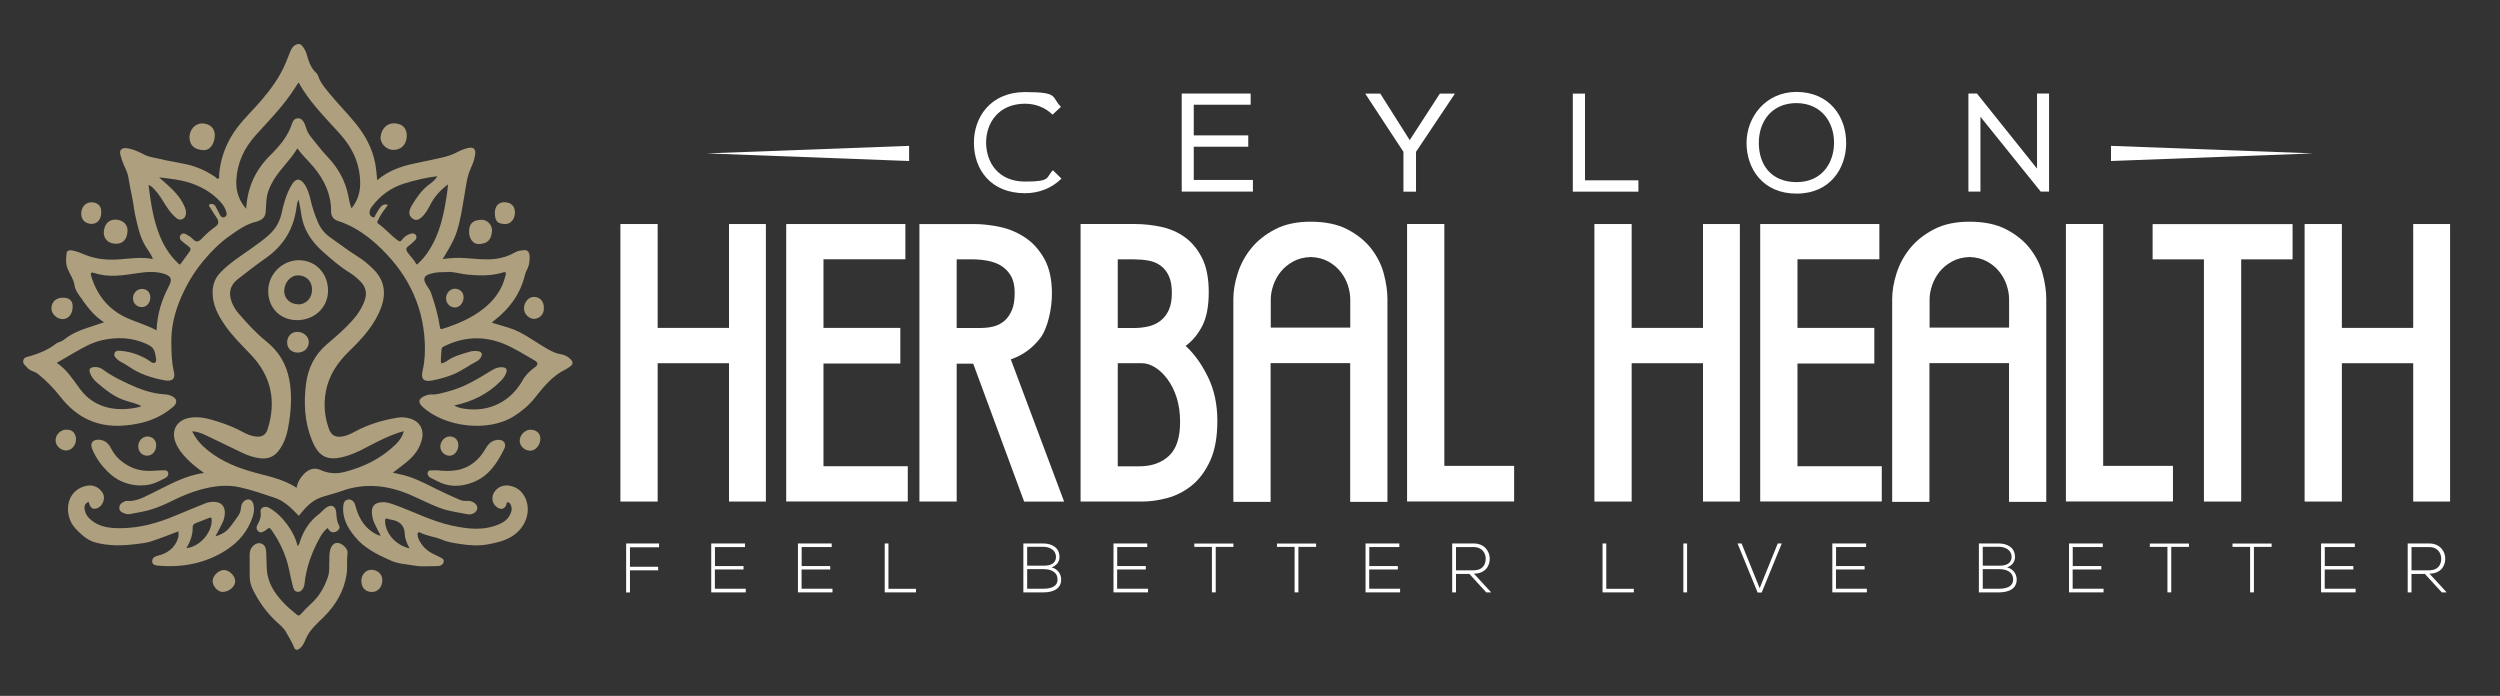 <?xml version="1.0" encoding="UTF-8"?>
<svg id="Layer_2" xmlns="http://www.w3.org/2000/svg" version="1.1" viewBox="0 0 3220.5 896.4">
  <rect x="0" y="0" width="3220.5" height="896.4" fill="#333333" stroke="none"/>
  <!-- Generator: Adobe Illustrator 29.3.1, SVG Export Plug-In . SVG Version: 2.1.0 Build 151)  -->
  <defs>
    <style>
      .st0 {
        fill: #fff;
      }

      .st1 {
        fill: #aea07e;
      }
    </style>
  </defs>
  <g>
    <path class="st0" d="M811.5,730.1h36.3v4.6h-36.3v28.5h-4.9v-63.1h42.4v4.9h-37.5v25.1Z"/>
    <path class="st0" d="M920.9,729.2h36.9v4.4h-36.9v24.8h39.8v4.7h-44.5v-63h43.5v4.6h-38.7v24.5h0Z"/>
    <path class="st0" d="M1032.6,729.2h36.9v4.4h-36.9v24.8h39.8v4.7h-44.5v-63h43.5v4.6h-38.7v24.5h-.1Z"/>
    <path class="st0" d="M1144.5,700.1v58.4h35.5v4.6h-40.3v-63h4.9,0Z"/>
    <path class="st0" d="M1364.9,717.3c0,6.5-4,11.5-10.3,13.5,7.9,2.2,12.4,8.5,12.4,15.8,0,13-12.1,16.5-22.9,16.5h-25.8v-63h25.8c10.6,0,20.7,5.2,20.7,17.2h.1ZM1323.2,728.7h21.6c7.6,0,15.5-2.3,15.5-11.3s-8.3-13-16.1-13h-21v24.4h0ZM1323.2,758.4h21c7.9,0,18.1-1.9,18.1-11.9s-9-13.3-17.5-13.3h-21.6v25.2Z"/>
    <path class="st0" d="M1439.1,729.2h36.9v4.4h-36.9v24.8h39.8v4.7h-44.5v-63h43.5v4.6h-38.7v24.5h-.1Z"/>
    <path class="st0" d="M1561.3,704.5h-22.8v-4.3h50.4v4.3h-22.8v58.6h-4.9v-58.6h.1Z"/>
    <path class="st0" d="M1667.8,704.5h-22.8v-4.3h50.4v4.3h-22.8v58.6h-4.9v-58.6h.1Z"/>
    <path class="st0" d="M1763.8,729.2h36.9v4.4h-36.9v24.8h39.8v4.7h-44.5v-63h43.5v4.6h-38.7v24.5h-.1Z"/>
    <path class="st0" d="M1921,763.1h-6.4l-21.8-23.8h-17.2v23.8h-4.9v-63h27.7c13.7,0,20.6,9.8,20.7,19.6,0,10.3-6.7,19.3-20.4,19.3l22.2,24.1h.1ZM1875.7,734.7h22.3c11,0,15.8-6.2,15.9-15,0-7.4-5-15-15.4-15h-22.9v30.1h0Z"/>
    <path class="st0" d="M2069.2,700.1v58.4h35.5v4.6h-40.3v-63h4.9,0Z"/>
    <path class="st0" d="M2168.5,763.1v-63h4.8v63h-4.8Z"/>
    <path class="st0" d="M2295.3,700.1l-25.9,63.2h-5.2l-25.9-63.2h5.2l23.3,57.6,23.3-57.6h5.2,0Z"/>
    <path class="st0" d="M2365.1,729.2h36.9v4.4h-36.9v24.8h39.8v4.7h-44.5v-63h43.5v4.6h-38.7v24.5h-.1Z"/>
    <path class="st0" d="M2595.8,717.3c0,6.5-4,11.5-10.3,13.5,7.9,2.2,12.4,8.5,12.4,15.8,0,13-12.1,16.5-22.9,16.5h-25.8v-63h25.8c10.6,0,20.7,5.2,20.7,17.2h.1ZM2554.2,728.7h21.6c7.6,0,15.5-2.3,15.5-11.3s-8.3-13-16.1-13h-21v24.4h0ZM2554.2,758.4h21c7.9,0,18.1-1.9,18.1-11.9s-9-13.3-17.5-13.3h-21.6v25.2Z"/>
    <path class="st0" d="M2670,729.2h36.9v4.4h-36.9v24.8h39.8v4.7h-44.5v-63h43.5v4.6h-38.7v24.5h-.1Z"/>
    <path class="st0" d="M2792.2,704.5h-22.8v-4.3h50.4v4.3h-22.8v58.6h-4.9v-58.6h.1Z"/>
    <path class="st0" d="M2898.7,704.5h-22.8v-4.3h50.4v4.3h-22.8v58.6h-4.9v-58.6h.1Z"/>
    <path class="st0" d="M2994.7,729.2h36.9v4.4h-36.9v24.8h39.8v4.7h-44.5v-63h43.5v4.6h-38.7v24.5h-.1Z"/>
    <path class="st0" d="M3151.9,763.1h-6.4l-21.8-23.8h-17.2v23.8h-4.9v-63h27.7c13.7,0,20.6,9.8,20.7,19.6,0,10.3-6.7,19.3-20.4,19.3l22.2,24.1h0ZM3106.6,734.7h22.3c11,0,15.8-6.2,15.9-15,0-7.4-4.9-15-15.4-15h-22.9v30.1h0Z"/>
  </g>
  <g>
    <polygon class="st0" points="2719.4 187.9 2980.1 197.6 2719.4 207.4 2719.4 187.9 2719.4 187.9"/>
    <polygon class="st0" points="1171.1 187.9 910.4 197.6 1171.1 207.4 1171.1 187.9 1171.1 187.9"/>
  </g>
  <g id="_x32_kHoMe">
    <g>
      <path class="st1" d="M383.2,190.9c-10.1,17.2-25.5,29.4-33.9,46.8-2.9,6.1-5.4,11.9-5.9,18.6-.4,5.3-.9,10.7-1.1,16-.2,6.1-3.2,10-8.8,12.1-.8.3-1.6.8-2.5,1-13.5,2.8-24.4,11-35.2,18.5-12.6,8.8-23.6,19.9-33.6,31.9-13.9,16.6-24.4,35.1-32.1,55.1-6.1,16-9.6,32.7-9.4,50.1.2,12.6.2,25.1,3.3,37.6,2.3,9.3-2,13.1-11.6,11.4-16.8-3-32.8-8.2-46.9-18.1-3-2.1-6.4-3.8-9.6-5.7-1.1-.6-2.3-1.1-3.2-1.9-2.7-2.5-6.6-5-5.2-9.2,1.4-4.2,6-3.3,9.3-3,11.7,1.1,22.5,4.9,32.7,10.8,3.3,1.9,7.6,6.2,10.2,4.3,2.9-2.1.8-7.5.2-11.5-1-6.2-4.6-9.6-10.4-12.3-18.8-8.7-38.1-9.6-57.9-5.2-13,2.9-24.5,9.4-35.9,16.1-7.4,4.3-14.7,8.6-22.6,13.1,12.9,8.7,20.9,21.3,29.6,33.2,20.7,28.6,53.3,29.3,76.7,23.7.8-.2,1.5-.6,2.8-1.2-6.4-3.2-12.9-4.8-19.1-6.6-15.2-4.4-27-14.1-38.7-24.1-3.8-3.3-6.8-7.4-8.5-12.2-1.5-4.3-.2-6.5,4.2-7.2,4.9-.8,9.3.5,13.1,3.4,9.8,7.5,21,12.8,32,18,14.5,6.8,29.8,12.5,46.2,13.5,3.4.2,6.7.8,9.8,2.3,7.2,3.4,7.8,8.7,1.7,14-13.2,11.3-28.4,18.1-45.3,21.5-20.6,4-41,4.6-60.9-3.7-16-6.6-28.5-17.6-39-31-8.5-10.9-18.1-20.7-28.8-29.3-4.2-3.4-10.2-3.6-14-8.3-2.3-2.9-6-4.6-4.9-9.2s5.8-4.5,8.7-5.4c12.1-3.7,23.5-8.3,33.6-16.2,2.7-2.1,6.9-2.4,9.7-4.7,12.9-10.8,28.8-14.9,44.2-20.1,2.3-.8,4.6-1.6,7.8-2.7-13.5-8.5-22.2-20.6-30.7-32.8-3.2-4.6-6.6-9.1-7.4-15.1-1-7.4-5.7-13.6-8.6-20.5-3-7.1-2.3-14.1-1.4-21.1.3-2.4,3.4-3.7,6.5-3.1,6.2,1,11.8,3.4,17.5,5.8,14.5,5.9,29.7,6.9,45,5.7,13.8-1.1,27.6-3.1,42.1-.4-2.4-6.3-6.2-11.1-9.4-16.2-7.6-12.4-10.3-26.3-13.4-40.2-1.8-8.2-2.5-16.6-4.3-24.7s-3.2-16.2-4.6-24.4c-1.3-7.8-6.1-14.8-8.4-22.5-.6-2-1.2-4.3-1.8-6.3-1.7-6,1.8-9.2,8.2-8.4,8.3,1,15.5,4.7,22.8,8.4,6.6,3.4,14.3,4,21.6,5.8,14.5,3.7,29.5,4.8,43.7,9.7,9.3,3.2,17.9,7.7,26.1,13.3,1.2.8,2,2.9,3.8,2s.8-2.9.9-4.4c1.3-17.6,6.5-34,15.3-49.2,8.2-14.2,19.7-26,30.9-38,12.4-13.4,23.9-27.7,32.9-43.6,5.3-9.4,9.1-19.6,13.1-29.7,1.6-3.9,5-7.9,9.6-8.5,4-.5,6.1,3.2,8.1,6.4,2.3,3.8,3.3,7.9,4.5,12,2.1,7.2,5.2,13.7,10.9,19,2.4,2.2,2.9,5.9,4.4,8.8,2.9,5.7,6.7,10.4,10.6,15.2,10.8,13.4,23,25.7,34,38.9,13.2,15.8,23.3,33.6,27,54.4,1.2,6.6,1.6,13.3,2.4,20.7,13.7-11.8,29.6-17.5,46.4-21.2,12.1-2.7,24.3-4.9,36.4-7.8,6.8-1.6,13.5-3.5,19.8-6.9,4.7-2.5,9.6-4.6,14.9-5.7,6.7-1.5,9.7,1.8,8.7,8.6-.9,6.2-3,11.9-5.6,17.5-5.3,11.4-6.2,23.8-8.4,35.8-2.9,16.2-4.9,32.4-10.4,48.1-4.1,11.7-10.6,21.8-17.5,33.2,10.3-1.5,19.6-1.9,28.8-1.3,12.6.9,25.1,2.5,37.8,1.2,9.7-1,18.6-3.8,27.1-8.7,3.4-2,8.1-2.6,12.2-2.7,4-.1,5.8,3.4,6.1,6.9.6,6.9-.7,13.6-4.1,19.8-.9,1.7-1.5,3.7-1.9,5.5-5.9,23.9-19.4,42.7-38.6,57.7-1.3,1-2.4,2.1-4.2,3.5,8,2.4,15.3,4.5,22.4,6.7,16.3,5.1,29.8,15.5,44.2,24.1,6.8,4,13.5,8.3,21.2,9.6,5.4.9,9.9,2.7,13.6,6.5,3.9,4,3.7,6.7-.8,9.9-1.7,1.2-3.5,2.4-5.4,3.4-16.9,8.2-28.3,22.4-39.6,36.6-7.5,9.5-16.4,17-26.6,23.5-34,21.7-90,13.9-117.9-11.7-6.1-5.6-5.7-10.4,1.8-13.8,3.3-1.5,6.7-2.5,10.3-2.3,7.1.3,13.6-2.1,20.3-3.8,20.9-5.2,38.8-16.4,56.8-27.4,3.9-2.4,7.9-4,12.6-3.9,6.2.2,7.8,2.9,5.2,8.8-1.6,3.5-3.9,6.4-6.5,9-16.4,16.6-36.3,26.6-59.7,31.4,4.9,3.4,10.2,3.9,15.2,4.6,30.7,3.9,57.8-10.2,72.8-37,3.7-6.7,9.3-12.1,15.6-16.6,4.6-3.3,4.5-6.2-.2-8.9-13.6-7.7-26.7-16.4-41.4-22.1-25.7-9.9-50.9-8.2-75.5,4-1.6.8-2.9,1.7-3,3.9-.4,5.9-1.2,11.7-.7,17.9,3.4-.3,6.1-1.9,8.6-3.7,8.5-5.9,18.5-8.3,28.1-11.2,3.8-1.2,7.8-1.3,11.7-.6,4,.8,5.2,3.4,3.3,7.1-1.2,2.4-3.1,4.5-5.5,5.7-10.3,5.3-19.5,12.4-30.3,16.9-8.6,3.5-17.5,6-26.6,7.8-11.6,2.3-15.7-1.4-12.9-13.2,2.8-11.8,3.2-23.6,2.7-35.5-2.3-51.3-24.8-92.8-62.3-126.8-14.5-13.1-30.6-23.8-49.4-29.9-5.9-1.9-9-5.7-9-12.3.2-21.9-8.6-40.4-22.3-56.9-6.7-8.1-14.6-15.1-21.2-24.4h.2ZM317.1,269.1c.2-2.1.3-2.8.3-3.4,2-25.6,12.2-47.2,30.4-65.3,12.2-12.1,23.3-24.9,28.6-41.8,1-3.3,3.3-6,7.3-6.2,3.6-.2,6,2.2,7.7,5,1.1,1.8,1.8,3.9,2.4,5.9,1.5,4.8,3.6,9.4,6.8,13.2,7.1,8.5,13.5,17.4,21.2,25.4,13.7,14.3,23.1,31,27,50.7,1,5.2,1.8,10.6,4,15.8,7-8.4,11.1-19.5,11.2-31.4.2-25.1-9.6-46.3-26.2-64.7-18.9-21-39.2-40.8-53.2-66.1-3.8,5.7-7.2,11.1-10.9,16.3-13.2,18.7-29.2,34.9-44.5,51.9-14.9,16.6-23.8,35.8-24.8,58.2-.6,13.2,3,25.3,12.8,36.5h0ZM204.5,228.1c2.7,2.4,5.5,4.8,8.2,7.3,9.6,8.5,19,17.3,24.4,29.4,1.5,3.4,3,6.9,2.4,10.8-.4,3-1.6,5.4-4.6,6.7-3,1.3-5.4.5-7.9-1.5-5.4-4.5-9.5-10.1-13.3-15.9-4.5-7-8.6-14.4-14.4-20.5-2.2-2.3-4.3-4.9-8-6.1,3,22.9,6.1,45.3,14.9,66.4,5.4,13,12.8,24.6,23.1,34.3.9.9,1.9,3,3.6.6,3.7-5.2,7.5-10.4,11.3-15.5,2.2-2.8,1.2-4.8-1.3-6.7-3.1-2.4-6.3-4.7-9.2-7.3-2.2-2-2.9-4.5-1.1-7.2,1.9-2.8,4.8-2.4,7.2-1.1,3.1,1.7,6.3,3.6,8.6,6.2,3.9,4.3,7.5,3.6,10.9,0,5.6-6,11.7-11.4,18.4-16.2,3.9-2.8,4.6-6.5,1.8-10.7-3.1-4.6-6-9.2-8.9-13.9-.7-1.1-2.4-2.2-.8-3.7,1.1-1,2.6-.9,4.1-.6,2.3.5,3.5,2.4,4.5,4.3,1.7,3.1,3.1,6.4,4.9,9.5,1.3,2.3,3,4.2,6,2.9,3-1.3,2.9-3.9,2.3-6.4-1.5-5.6-4.8-10.3-8.8-14.4-9-9.5-19.7-16.1-31.8-21-14.9-6-30.5-7.5-46.6-9.4v-.3ZM499.7,263.9c-4.5,6.3-9.3,12.1-12.3,19-.7,1.6-2.6,3.5-.2,5.2,9.2,6.5,16.4,15.3,25.6,21.8,2,1.4,3.1,1.4,4.7-.6,2.9-3.9,6.7-6.9,11.5-8.2,2.5-.7,5.1-.7,6.7,1.8,1.6,2.5.8,4.9-1.2,6.8-2.7,2.6-5.4,5.2-8.4,7.4-3.5,2.4-3.3,4.7-1.1,7.9,3.4,5,8,9.1,10.9,14.5,1.3,2.3,2.2.4,3.1-.4,4.8-4.3,8.8-9.3,12.4-14.6,12-17.8,17.9-37.8,21.7-58.6,1.7-9.1,3.3-18.2,4-28.4-10,7.6-17.5,15.9-22.8,26.2-3.2,6.2-6.5,12.3-12,16.9-3.1,2.6-6.6,3.8-10.3,1.3-3.8-2.5-5.5-6.1-4.3-10.6.6-2.2,1.4-4.4,2.6-6.4,6.3-10.2,12.8-20.1,22.7-27.4,3.8-2.8,7.7-5.6,10.4-10.5-15,1.7-28.9,5.2-42.6,9.4-16.8,5.2-30.5,15.1-41.2,29.1-1.9,2.5-3.8,5.2-3.6,8.7.1,2.8,1.7,4.6,4.2,5.6,3,1.2,2.8-2,3.7-3.3,2.1-2.9,3.5-6.2,5.7-9,2.3-3,5.3-5.2,10-3.6h0ZM575.8,350.5c-8.2.1-14.6.1-20.8,2-9.3,2.8-10.6,6.7-5.5,14.9,2.1,3.3,4.5,6.3,5.8,10.1,5,14.3,9.1,28.8,11.4,43.8.5,3,1.5,2.9,3.8,2.2,18.4-5.8,36.1-13.3,51.5-25.2,14.5-11.2,25-25.2,29.2-43.4.8-3.4,1.3-5.3-3.7-3.8-14.7,4.5-29.8,4.1-45,2.7-9.6-.9-18.8-4.2-26.8-3.4h0ZM201.7,425.4c.8-20.8,6.6-39.3,15.9-56.8,4.7-9,2.9-13.2-6.9-16.1-10.9-3.2-22-2.3-32.9-.7-18.9,2.8-37.7,6.2-56.5-.2-3.9-1.3-5,0-3.8,4.1,7.6,25.1,22.7,43.6,46.9,54.3,12,5.3,24.8,8.8,37.2,15.5h.1Z"/>
      <path class="st1" d="M385.1,664.6c-4.8-4.5-9-9.5-14.2-13.6-5.1-4-10.4-7.6-16.5-9.6-15.2-5-30.3-10.4-46-13.8-17.1-3.7-34-1.4-50.7,3.3-11.7,3.3-22.8,7.8-33.7,13.2-9.2,4.6-18.7,8.9-28.5,12-9.1,2.9-18.7,4.2-28.1,6.1-2.5.5-5,0-7.3-.9-3.2-1.3-6.4-2.8-6.4-7s2.5-6.2,5.6-7.8c1.2-.6,2.7-1.3,4-1.2,12.9,1.1,23.5-5.7,34.2-10.8,20.8-10,40.7-22.1,65.4-25.2-8.8-6.4-16.4-12.2-23-19.2-5.6-5.9-10.5-12.1-13.6-19.7-6.3-15.8,1.3-29.3,18-32.2,13-2.2,25.1,1.3,37.2,5.2,11,3.5,21.7,7.8,31.9,13.4,5.2,2.8,10.6,5,16.6,5.6,7.5.7,12.4-2.1,14.7-9.4,11.6-36.3,4.7-68.6-21.6-96.2-11.4-12-23.4-23.5-32.9-37.2-9.3-13.3-16.8-27.3-16.3-44.3.3-9.5,3.5-17.4,10.2-24.4,11.1-11.6,24.5-20.1,37.4-29.2,8.7-6.2,17.5-12.3,25.4-19.5,8.2-7.5,13.4-16.5,15.8-27.3,2.8-12.9,6.3-25.6,13.2-37,5-8.4,10.8-8.7,16.3-.6,4.2,6.1,6.3,13.1,7.9,20.3,2.3,9.9,5.5,19.5,9.5,28.8,3.5,8.1,8.8,14.6,16,19.6,11.9,8.2,23.3,17.1,35.5,24.7,7.1,4.4,13.5,9.8,19.5,15.7,14.4,14,17.2,30.5,10.6,49-8.2,22.9-24.1,40.2-41,56.6-15.1,14.6-26.5,31.2-30.4,52.2-3.1,16.3-1.8,32.3,3.8,47.9,3.1,8.7,8.2,11.6,17.3,10.2,5.7-.9,10.8-3.4,15.9-6.1,17.4-9.4,36-15.1,55.5-18.2,5.5-.9,11-.3,16.4,1.3,11.4,3.4,17.3,13,15.2,24.7-2.4,12.9-9.8,22.7-19.7,30.9-5.6,4.6-11.5,8.9-18.2,14,3.3.7,5.7,1.4,8.1,1.8,17.6,3.4,33.1,11.8,48.8,19.7,9.8,4.9,20,9.3,30.1,13.7,2.8,1.2,5.8,1.3,8.9,1.1,6.8-.4,13,4.1,13,9.1s-6.3,9.5-13,8.1c-11.4-2.4-23.1-3.7-34.2-7.7-13.8-5-26.6-11.9-40-17.6-28.8-12.2-57.9-15.3-87.9-4.5-7.2,2.6-14.6,4.5-22,6.7-13.1,3.9-20.6,9.6-32.9,25.3h.2ZM520.5,555.4c-11.8,2.9-22,7.7-32.1,12.5-14.4,6.9-28,15.6-43.6,20-22.7,6.4-34.1,1-43-20.8-9.5-23.4-10.7-47.8-7.6-72.5,2.6-20.4,11.1-37.7,27-51.2,8-6.8,16-13.7,23.5-21,10.5-10.2,20.1-21.2,25.1-35.4,3.2-9.1,1.6-17.1-5.2-24.1-4.1-4.2-8.5-8.2-13.5-11.2-13-7.9-24.4-17.9-35.7-28-14.9-13.3-25.1-29-27.5-49.2-.7-5.6-2.1-11.2-3.2-17.1-2,3-2.3,6.3-2.7,9.3-3.5,28.1-16.7,49.9-40.2,66.2-11.9,8.3-23.4,17.4-35,26.3-10.5,8.1-12.9,18.1-8.1,30.4,2.1,5.3,5.1,10.2,8.9,14.5,11.1,12.8,22.5,25.3,35.7,35.9,15.8,12.7,25.5,28.9,29.3,48.8,3.4,17.9,2.6,35.8,0,53.7-2,13.7-5,26.9-13.7,38.2-6,7.9-14,10.7-23.5,9.7-8.6-.9-16.6-3.9-24.4-7.6-15.7-7.5-31.3-15.3-47.1-22.7-5-2.3-10.2-4.2-16.5-4.5,4,7.9,8.8,14.2,14.7,19.7,16.9,15.5,37.2,24.9,58.9,31.4,20.7,6.3,42.4,9.2,61.1,21.7,1.2-7.1,4.5-12.5,8.9-17.3,6.6-7,14.1-9.2,21.6-5.8,9.8,4.5,20.1,5.4,30.3,2.9,25.1-6.3,47.8-17.3,66.6-35.5,4.9-4.7,8.8-10.1,10.8-17.5l.2.2Z"/>
      <path class="st1" d="M229.9,684.5c-12.3,4.6-23.8,9.2-35.6,13-6.1,2-12.8,2.5-19.2,3.4-17.5,2.2-35.1,2.5-52.2-2.1-6.8-1.8-13-5.8-18.3-10.7s-10.6-9.9-13.6-16.6c-8.1-18.1-2.1-41.4,21.1-45.8,8.4-1.6,16.3,2.4,20.5,9.9,3.9,7.1-1,17.9-9,19.6-3.7.8-6.3-.7-7.8-4-.7-1.4-1-3-1.6-4.7-4.6,1.8-5.8,5.1-5.2,9.4.9,6.4,4.5,11.1,9.5,14.9,11.1,8.6,24.1,9.7,37.5,9.6,24.5-.2,47.4-6.7,69.8-16.1,12.9-5.5,26-10.7,39-16,1.6-.7,3.4-1.1,5.1-1.4,14.9-2.4,22.2,5.2,19,19.9-.8,3.9-2.6,7.4-4.4,10.9-2.1,4.1-4.3,8.1-7,13.3,7.5-2.3,13.4-5.5,17.7-10.7,4.2-5,7.9-10.5,11.7-15.9,2.1-3,3.2-6.3,3.5-10,.3-3.3,1.1-6.3,3.7-8.6,5-4.4,10.5-2.8,12.3,3.5,1.5,5.5.9,10.9-.9,16.3-5.8,17.8-17.1,31.7-32.4,41.9-27.2,18.1-57.5,24-89.8,21.1-3.7-.3-7-1.3-7.2-5.2-.2-4,2.5-6.4,6.6-7.4,13-3.1,22.8-9.9,26.9-23.5.8-2.6,0-4.9.4-8.2v.2ZM240.2,706.1c17.3-1.7,33.5-20.6,32.5-37.1-.2-3.2-1.7-2.4-3.4-1.8-5.8,2.2-11.6,4.5-17.4,6.8-2.1.9-3.8,2.4-3.7,4.7.4,9.9-3,18.8-8,27.3h0Z"/>
      <path class="st1" d="M489.7,688.9l-6.9-13.8c-2.6-5.4-3.9-11-3.7-17,.2-5.5,3-9,8.3-10.4,6.7-1.9,12.8-.2,19.2,2,25.3,8.9,49.2,21.7,75.6,27.4,21,4.5,41.8,7,62.3-2.5,6.3-2.9,10.9-7.2,13.5-13.7,1.3-3.2,1.7-6.6.2-9.9-.8-1.8-2-3.9-4-4s-1.5,2.5-2.1,3.8c-2.3,4.7-6,5.9-10.6,3.4-8.1-4.6-9.5-14.8-3.6-21.9,5.1-6.1,11.5-7.7,18.6-6.6,9.6,1.6,16.5,7.6,20.4,16.3,7.5,16.8.5,37.2-16.7,48.5-9.4,6.1-20.1,8.6-30.9,10.6-12.6,2.4-25.4,1.5-37.7-.5-7.4-1.2-15.2-2.3-22.4-5.4-9.1-3.9-19.3-4.6-28.2-9.3-1.3-.7-3-.2-3.1,2.2,0,2,.3,3.8,1.1,5.7,3.8,8.7,10,15,18.3,19.4,3,1.6,6.1,2.8,9.1,4.4,2.6,1.4,6.2,2.6,5.1,6.4-1,3.4-4,5.2-7.8,5.2-10,0-20.1,1.1-29.9-.6-10.1-1.8-20.5-2.1-30.2-6.4-17.5-7.7-34.6-16-46.9-31.4-8.7-10.7-15.2-22.4-14.7-36.8,0-1.6.3-3.2.6-4.7.6-3.1,2.5-5.1,5.6-5.8,3.1-.6,5.6.9,7.5,3.2,1.4,1.7,1.9,3.7,2.4,5.8,4.6,16.9,13.4,30.4,30.3,37.4.6,0,1.2,0,1.8.2-.1-.4-.3-.9-.4-1.3h0ZM527.6,706.3c-3.4-6.1-5.9-12-6.1-18.1-.4-12.2-7.4-17.2-18.3-18.9-1-.2-2.1-.4-3.1-.8-3.4-1.4-4.2-.2-4,3.3.6,15.6,13.8,30.6,31.5,34.6h0Z"/>
      <path class="st1" d="M424.3,724.2c0-5.3-.3-10.7,1.1-15.9,2.6-9.4,9.7-11.7,17.2-5.4,3.2,2.7,5.6,6.2,5.1,10.2-1.2,8.9.1,17.8-1.2,26.6-3.3,22-14.1,39.8-29.6,55.3-8.8,8.7-18.5,16.8-23.3,28.8-1.8,4.5-3.8,8.7-7.8,11.8-3.2,2.4-5.5,1.9-7-1.8-2.6-6.8-6.7-12.7-10.1-19.1-3.1-5.9-8.5-10-13.2-14.4-12.4-11.6-21.9-25.1-29.4-40-2.3-4.6-4.1-9.9-4.3-15.6-.4-9.8,0-19.6-.2-29.4,0-2.7.2-5.3,1.4-7.8,2.5-5.2,7.7-8.5,12.3-7.6,5.9,1.2,7.2,5.9,7.6,10.9.5,7.6.3,15.3.8,23,1.2,16.6,9.5,29.9,20.6,41.7,5.4,5.7,11.3,10.9,17.4,15.8,2.3,1.9,3.6,2.4,5.9-.3,4.5-5.1,9.4-9.8,14.3-14.4,9.9-9.2,16.1-20.7,20.5-33.3,2.1-6.2,1.7-12.7,1.7-19h.2Z"/>
      <path class="st1" d="M383.4,703.4c2.3-2.1,2.6-4.5,3.3-6.6,4.6-13.6,12-25.3,23.6-34.1,3.4-2.6,6.1-6,9.5-8.5,6.9-5.1,12.5-2.6,13.3,5.9.5,5.7.6,11.3,3.6,16.5,1.7,3,.2,5.6-2.3,7.4-3,2.1-6.4,2.4-9.4,0-1.2-1-2-2.5-3-3.8-4,3.1-7,7.1-9.4,11.4-10.6,18.8-18,38.6-20.3,60.2-.2,1.7-.5,3.6-1.3,5.1-1.6,3.1-3.7,5.8-7.7,5.5-3.7-.3-5-3.2-5.8-6.1-1.8-7.4-3.6-14.9-5.1-22.4-3.9-19-11.9-36-23.1-51.8-1.7-2.4-3-2.5-5-.6-1,1-2.3,1.7-3.5,2.5-2.5,1.6-5.4,2.7-7.9.6-2.8-2.3-3-5.7-1.2-8.7,3.1-5.2,4.9-10.3,4-16.6-.8-5.4,5.4-8.1,10.8-5.2,16.4,8.8,32.8,30.6,36.9,49.6v-.2Z"/>
      <path class="st1" d="M180.7,625.4c-14.3-.4-27.1-4.7-38.1-14.3-10.4-9.1-18.6-19.9-23.8-32.6-3.3-8,.9-12.8,9.6-12,7.4.7,11.8,5.4,14.9,11.5,5.3,10.5,13.6,17.6,23.8,22.9,9.4,4.9,19.6,6.2,30,5.6,4.4-.3,8.9-.6,13.3-.7,2.5,0,5.4,0,6.2,3,.8,3.1-1.1,5.8-3.7,7-6.2,3.1-12.2,6.6-19,8.1-4.3,1-8.8,1.5-13.3,1.5h0Z"/>
      <path class="st1" d="M562.3,605.7c8.2,1.1,17,1.4,25.9,0,17.4-3.1,29.4-13.6,37.8-28.5,3.4-6,8-9.9,15-10.6,7.5-.7,12,4.8,8.6,11.5-9.1,18.3-19.9,35.4-40.3,43.2-15.8,6.1-31.5,6.6-46.8-1.9-2.3-1.3-4.8-2.3-7.2-3.5-2.9-1.5-5.1-4-4.3-7.2.7-3.3,4.2-2.7,6.8-2.8h4.5Z"/>
      <path class="st1" d="M505.7,193.1c-8.5-.5-16.4-8.9-15.4-17.1,1.4-11.3,9.2-17.8,18.7-17.1,10.4.8,15.4,7.2,15,17.1-.5,10.8-8.1,17.7-18.3,17.1Z"/>
      <path class="st1" d="M244.1,177c0-9.3,6.6-18,16.3-18s16.6,6.2,16.3,15.6c-.2,9.1-5.1,19.7-15.5,18.8s-16.7-5.6-17.1-16.4h0Z"/>
      <path class="st1" d="M147.7,313.8c-8.3-.3-14.5-6.5-14-15,.6-9.2,5.7-16.3,15.7-15.9,8.9.4,15.4,6.5,14.9,14.8-.6,9.5-5,17.2-16.6,16.2h0Z"/>
      <path class="st1" d="M604.3,297.7c.2-11.3,6.8-14.2,15.8-14.6,7.9-.3,14.4,7.1,13.7,15-1,10.7-5.8,16.1-17.3,16.3-7.3.1-12.6-7.5-12.2-16.7h0Z"/>
      <path class="st1" d="M286.5,762.5c-6.1,0-12.9-7.8-12.6-14.4.4-6.8,8.1-14,15-13.8,6.7.2,14.1,7.7,14.1,14.4s-7.7,13.9-16.5,13.8Z"/>
      <path class="st1" d="M465.5,748.4c-.1-7.9,5.5-14.3,12.7-14.4,8,0,14,5.3,14.3,12.7.3,9.1-5.4,15.9-13.4,15.9s-13.5-5.2-13.6-14.2Z"/>
      <path class="st1" d="M81.2,383.4c9.5.2,12.6,5.1,12.4,12-.3,9.8-5.7,15.7-13.1,15.7s-14.4-7.3-14.3-13.6c.2-8.7,5.9-14.1,15-14h0Z"/>
      <path class="st1" d="M637.4,274c.4-8.8,5-13.7,12.7-13.5,8.9.3,13.7,5.6,13.2,14.4-.5,8.3-6,14.2-13.3,13.7-9.4-.6-12.2-3.4-12.6-14.6h0Z"/>
      <path class="st1" d="M130.4,273.9c0,8.4-4.8,14.4-12,14.5-8.2.1-13.7-5.1-13.8-12.9,0-8.6,5.5-15,13.2-14.9,7.3,0,13.2,4.2,12.6,13.3Z"/>
      <path class="st1" d="M700.6,396.3c.6,10.1-7.2,14.5-12.7,14.5s-12.9-5.5-12.9-13.4,5.9-15.1,13-14.9c7.7.2,12.6,5.5,12.6,13.8h0Z"/>
      <path class="st1" d="M84.9,553.6c9.2-1,12.7,6,13,11.5.4,8.2-5.5,15.1-12.5,15.2-7.3,0-13.6-5.9-13.8-12.9-.2-7.1,6.3-13.8,13.3-13.9h0Z"/>
      <path class="st1" d="M683.5,553.6c7.5,0,12.5,4.5,12.6,11.4,0,8.1-6.1,15.6-13,15.6s-13.5-5.4-13.6-12.8c0-7.3,6.7-14.2,13.9-14.3h0Z"/>
      <path class="st1" d="M590.5,573.2c0,7.4-5.1,13.8-11.3,13.9-6.4,0-12-5.4-12-11.8s5.5-13.1,12.1-13.1,11.1,4.5,11.1,11h.1Z"/>
      <path class="st1" d="M201.2,573.7c0,7.6-5.1,13.3-11.6,13.3s-11.5-5-11.5-12,5.2-12.6,11.7-12.7c6.7,0,11.4,4.6,11.4,11.4h0Z"/>
      <path class="st1" d="M597.2,382.7c0,7.3-4.8,13.2-10.9,13.4-6.4.2-11.8-5.3-11.7-11.9,0-6.7,5.4-12.3,11.4-12.3s11.2,4.4,11.2,10.8Z"/>
      <path class="st1" d="M193.6,383.5c-.2,7.2-5,12.3-11.4,12.1-6.3-.3-11-5.2-10.9-11.4,0-6.7,5.3-12.1,11.7-12,6.6.1,10.8,4.6,10.6,11.3h0Z"/>
      <path class="st1" d="M422.6,374.4c0,21.4-17.3,38-39.8,38s-37.4-16.4-37.3-37.7c0-21.4,18.1-39.5,39.5-39.5s37.6,16.8,37.6,39.3h0ZM384,392.1c10.3.2,18-8,18-19.1s-7.7-18.1-17.8-18.3c-9.6-.2-18,9-18.1,20-.1,9.8,7.5,17.1,17.9,17.3h0Z"/>
      <path class="st1" d="M383.5,454.2c-8,0-13.6-5.3-13.6-13.1s5.4-13.6,13.1-13.6,14.7,5.8,14.8,12.9c.1,8-5.8,13.7-14.3,13.8h0Z"/>
    </g>
  </g>
  <g>
    <path class="st0" d="M939.1,646.1v-178.2h-91.9v178.2h-48v-357.5h48v133.8h91.9v-133.8h47.5v357.5h-47.5Z"/>
    <path class="st0" d="M1012.8,646.1v-357.5h153.5v45.4h-105.5v88.4h99v45.9h-99v132.3h108.6v45.4h-156.6Z"/>
    <path class="st0" d="M1232.4,468.4v177.7h-48v-357.5h70.2c10.8,0,22,1.3,33.8,3.8s22.6,7.2,32.6,13.9c9.9,6.7,18.1,15.9,24.5,27.5s9.6,26.5,9.6,44.7-5,43.9-15.1,57.1c-10.1,13.1-22.7,22.2-37.9,27.3l68.7,183.3h-51.5l-65.6-177.7h-21.3ZM1263.2,422.5c6.1,0,11.7-.7,16.9-2,5.2-1.3,9.8-3.8,13.9-7.3s7.2-8.2,9.6-13.9c2.4-5.7,3.5-13,3.5-21.7v-1c0-8.8-1.7-15.9-5-21.5-3.4-5.6-7.6-9.8-12.6-12.9-5-3-10.8-5.1-17.2-6.3-6.4-1.2-12.8-1.8-19.2-1.8h-20.7v88.4h30.8,0Z"/>
    <path class="st0" d="M1568.2,542.1c0,20.9-3.1,38-9.3,51.5-6.2,13.5-14.1,24.1-23.7,31.8s-20.1,13.1-31.6,16.2c-11.4,3-22.2,4.5-32.3,4.5h-79.3v-357.5h70.2c10.8,0,21.8,1.2,33.1,3.5,11.3,2.4,21.5,6.7,30.5,13.1,9.1,6.4,16.6,15.3,22.5,26.8,5.9,11.4,8.8,26.3,8.8,44.4s-2.8,32.7-8.3,43.4c-5.6,10.8-12.7,19.4-21.5,25.8,10.8,9.8,20.3,22.9,28.5,39.4s12.4,35.5,12.4,57.1h0ZM1509.6,377.5c0-9.1-1.3-16.5-4-22.2s-6.3-10.2-10.9-13.4c-4.5-3.2-9.8-5.3-15.7-6.3-5.9-1-12-1.5-18.4-1.5h-20.7v88.4h22.2c5.7,0,11.4-.7,17.2-2,5.7-1.3,10.9-3.7,15.4-7.1s8.2-8,10.9-13.9c2.7-5.9,4-13.2,4-22ZM1520.2,543.6c0-11.8-1.5-22.3-4.5-31.6s-7-17.2-11.9-23.7c-4.9-6.6-10.2-11.6-15.9-15.1-5.7-3.5-11.3-5.3-16.7-5.3h-31.3v132.8h27.8c15.8,0,28.5-4.5,38.1-13.4s14.4-23.5,14.4-43.7Z"/>
    <path class="st0" d="M1688.4,285.6c18.8,0,34.6,3.3,47.2,9.8,12.6,6.6,22.8,14.7,30.5,24.5s13.2,20.5,16.4,32.3c3.2,11.8,4.8,22.9,4.8,33.3v261h-48v-178.7h-102.5v178.7h-48v-261c0-10.4,1.8-21.5,5.6-33.3,3.7-11.8,9.5-22.5,17.4-32.3s18.2-17.9,30.8-24.5c12.6-6.6,27.9-9.8,45.7-9.8h0ZM1636.9,422h102.5v-36.4c0-5.7-1-11.7-3-17.9-2-6.2-5.1-12-9.3-17.4-4.2-5.4-9.5-9.8-15.9-13.4-6.4-3.5-14-5.5-22.7-5.8-8.8.3-16.3,2.3-22.7,5.8-6.4,3.5-11.7,7.9-15.9,13.1-4.2,5.2-7.4,11-9.6,17.4s-3.3,12.5-3.3,18.2v36.4h0Z"/>
    <path class="st0" d="M1812.6,646.1v-357.5h48v311.5h89.9v45.9h-137.9Z"/>
    <path class="st0" d="M2193.8,646.1v-178.2h-91.9v178.2h-48v-357.5h48v133.8h91.9v-133.8h47.5v357.5h-47.5Z"/>
    <path class="st0" d="M2267.5,646.1v-357.5h153.5v45.4h-105.5v88.4h99v45.9h-99v132.3h108.6v45.4h-156.6Z"/>
    <path class="st0" d="M2537.1,285.6c18.8,0,34.6,3.3,47.2,9.8,12.6,6.6,22.8,14.7,30.5,24.5s13.2,20.5,16.4,32.3,4.8,22.9,4.8,33.3v261h-48v-178.7h-102.5v178.7h-48v-261c0-10.4,1.8-21.5,5.6-33.3,3.7-11.8,9.5-22.5,17.4-32.3s18.2-17.9,30.8-24.5,27.9-9.8,45.7-9.8h.1ZM2485.6,422h102.5v-36.4c0-5.7-1-11.7-3-17.9-2-6.2-5.1-12-9.3-17.4s-9.5-9.8-15.9-13.4c-6.4-3.5-14-5.5-22.7-5.8-8.8.3-16.3,2.3-22.7,5.8s-11.7,7.9-15.9,13.1-7.4,11-9.6,17.4c-2.2,6.4-3.3,12.5-3.3,18.2v36.4h-.1Z"/>
    <path class="st0" d="M2661.3,646.1v-357.5h48v311.5h89.9v45.9h-137.9Z"/>
    <path class="st0" d="M2887.1,334.1v312h-48v-312h-66.1v-45.4h180.3v45.4h-66.2Z"/>
    <path class="st0" d="M3108.7,646.1v-178.2h-91.9v178.2h-48v-357.5h48v133.8h91.9v-133.8h47.5v357.5h-47.5Z"/>
  </g>
  <g>
    <path class="st0" d="M1320.5,248.9c-44.6,0-65.7-30.9-65.9-64.4-.4-33.4,21.5-65.9,65.9-65.9s33.4,6.3,46.2,19l-10.8,10.1c-9.7-9.6-22.6-14.1-35.4-14.1-33.9,0-50.4,24.5-50.2,50.7.4,25.6,16.1,49.6,50.2,49.6s26.4-5.1,35.9-14.6l11,10.8c-12.8,12.6-29.6,18.8-46.9,18.8h0Z"/>
    <path class="st0" d="M1522.3,120.5h88.8v14.4h-73.3v39.5h70.2v14.6h-70.2v42.8h76.2v15h-91.7v-126.3Z"/>
    <path class="st0" d="M1759,121.1v-.5h19.1l37.9,59.9,38.8-59.9h19.1v.5l-49.8,74.5v51.3h-16.2v-51.3s-48.9-74.5-48.9-74.5Z"/>
    <path class="st0" d="M2041.8,232.3h68.8v14.6h-84.5v-126.3h15.7v111.7Z"/>
    <path class="st0" d="M2378.3,184.1c-.2,33-20.8,65.3-64.1,65.3s-64.3-32.1-64.3-65.3,24.5-65.7,64.4-65.7c42.8.2,64.1,32.3,63.9,65.7h.1ZM2314.4,132.8c-32.1,0-48.7,23.6-48.7,51.3s15.5,50.5,48.7,50.5,48.2-25.6,48.2-50.5c.2-25.6-15.2-50.9-48.2-51.3Z"/>
    <path class="st0" d="M2546.7,120.5l77.4,96.7v-96.7h15.5v126.3h-10.8l-77.6-96.4v96.4h-15.5v-126.3h11Z"/>
  </g>
</svg>